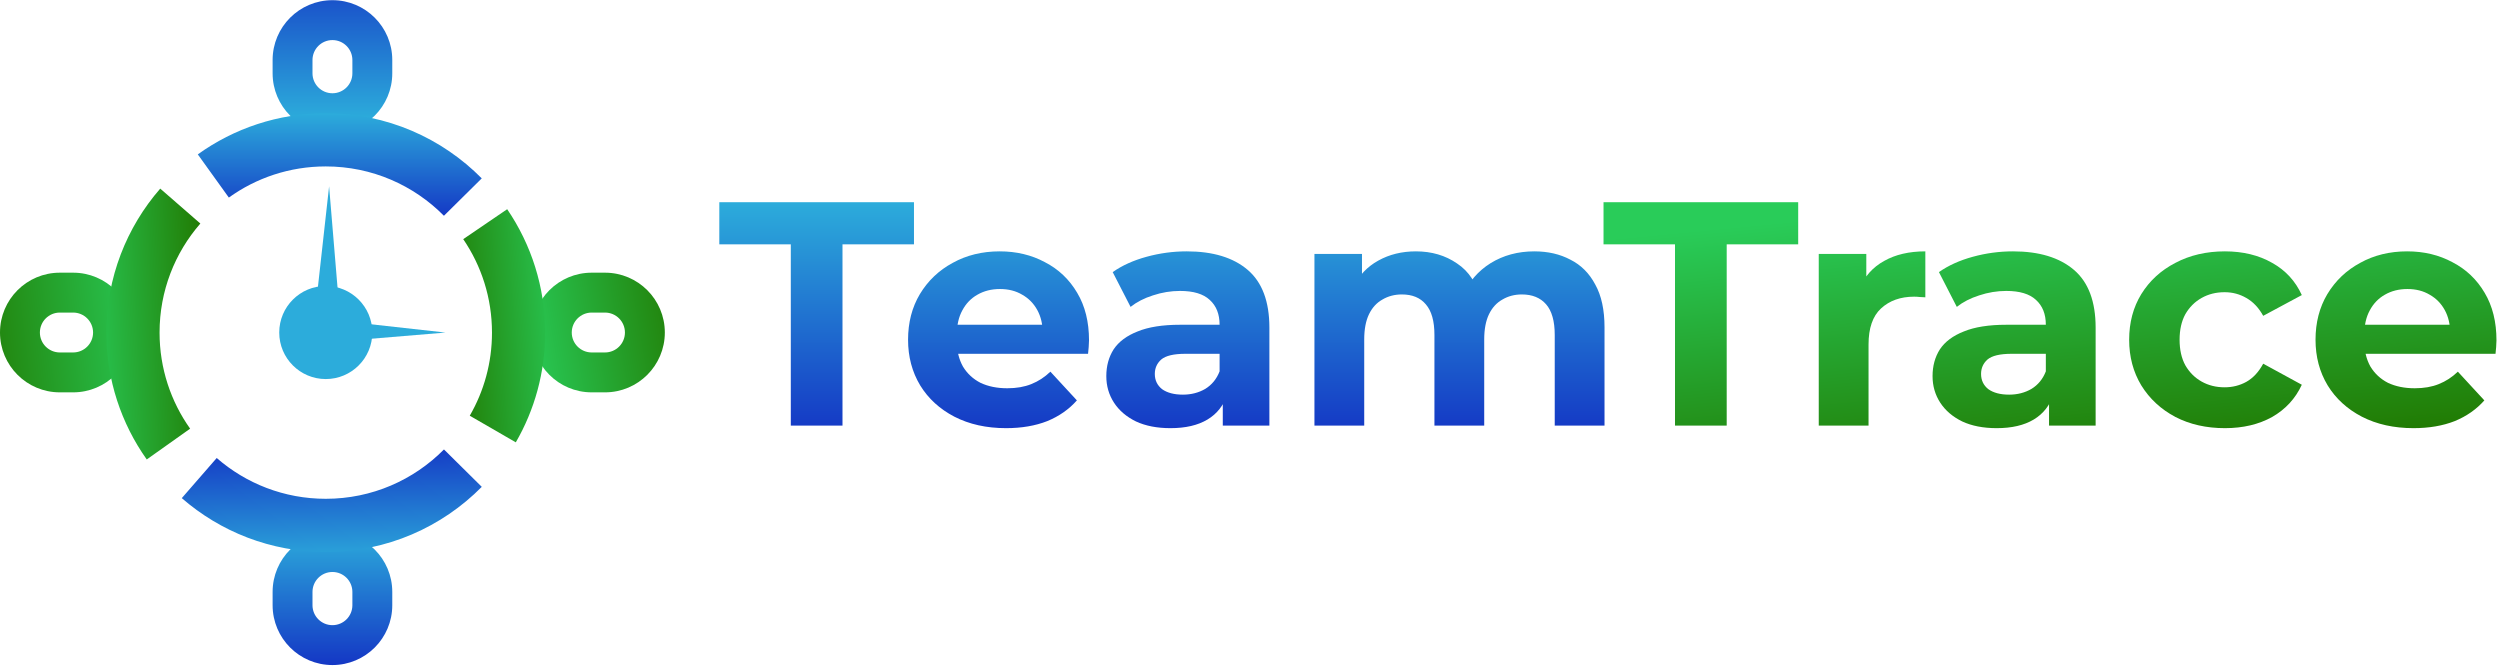 <svg width="322" height="86" viewBox="0 0 322 86" fill="none" xmlns="http://www.w3.org/2000/svg">
<path d="M101.855 54.817V31.471H92.648V26.045H117.72V31.471H108.513V54.817H101.855Z" fill="url(#paint0_linear_123_5647)"/>
<path d="M129.578 55.146C127.057 55.146 124.837 54.653 122.919 53.666C121.028 52.68 119.562 51.337 118.521 49.638C117.48 47.912 116.959 45.953 116.959 43.761C116.959 41.541 117.466 39.582 118.48 37.883C119.521 36.157 120.932 34.814 122.714 33.855C124.495 32.868 126.509 32.375 128.756 32.375C130.92 32.375 132.866 32.841 134.592 33.773C136.346 34.677 137.73 35.992 138.744 37.718C139.758 39.417 140.265 41.459 140.265 43.843C140.265 44.089 140.251 44.377 140.223 44.706C140.196 45.007 140.169 45.295 140.141 45.569H122.179V41.829H136.771L134.305 42.938C134.305 41.788 134.072 40.788 133.606 39.938C133.14 39.089 132.496 38.431 131.674 37.965C130.852 37.472 129.893 37.225 128.797 37.225C127.701 37.225 126.728 37.472 125.878 37.965C125.056 38.431 124.412 39.102 123.947 39.979C123.481 40.829 123.248 41.843 123.248 43.021V44.007C123.248 45.213 123.508 46.282 124.029 47.213C124.577 48.117 125.33 48.816 126.29 49.309C127.276 49.775 128.427 50.008 129.742 50.008C130.92 50.008 131.948 49.83 132.825 49.474C133.729 49.118 134.551 48.583 135.291 47.871L138.703 51.57C137.689 52.721 136.415 53.612 134.88 54.242C133.346 54.845 131.578 55.146 129.578 55.146Z" fill="url(#paint1_linear_123_5647)"/>
<path d="M157.495 54.817V50.502L157.084 49.556V41.829C157.084 40.459 156.66 39.39 155.81 38.623C154.988 37.855 153.714 37.472 151.988 37.472C150.809 37.472 149.645 37.664 148.494 38.047C147.37 38.404 146.411 38.897 145.617 39.527L143.315 35.047C144.521 34.197 145.973 33.54 147.672 33.074C149.371 32.608 151.097 32.375 152.851 32.375C156.221 32.375 158.838 33.17 160.701 34.759C162.565 36.348 163.497 38.828 163.497 42.199V54.817H157.495ZM150.755 55.146C149.028 55.146 147.549 54.858 146.315 54.283C145.082 53.68 144.137 52.872 143.479 51.858C142.822 50.844 142.493 49.707 142.493 48.446C142.493 47.131 142.808 45.98 143.438 44.994C144.096 44.007 145.123 43.24 146.521 42.692C147.918 42.117 149.741 41.829 151.988 41.829H157.865V45.569H152.686C151.179 45.569 150.138 45.816 149.563 46.309C149.015 46.802 148.74 47.419 148.74 48.159C148.74 48.981 149.056 49.638 149.686 50.132C150.344 50.597 151.234 50.83 152.358 50.83C153.426 50.83 154.385 50.584 155.235 50.09C156.084 49.57 156.701 48.816 157.084 47.83L158.071 50.789C157.605 52.214 156.756 53.297 155.522 54.036C154.289 54.776 152.7 55.146 150.755 55.146Z" fill="url(#paint2_linear_123_5647)"/>
<path d="M197.62 32.375C199.374 32.375 200.922 32.731 202.264 33.444C203.635 34.129 204.703 35.197 205.47 36.65C206.265 38.075 206.662 39.911 206.662 42.158V54.817H200.25V43.144C200.25 41.363 199.88 40.048 199.141 39.198C198.401 38.349 197.359 37.924 196.017 37.924C195.085 37.924 194.249 38.143 193.509 38.582C192.77 38.993 192.194 39.623 191.783 40.472C191.372 41.322 191.167 42.404 191.167 43.719V54.817H184.755V43.144C184.755 41.363 184.385 40.048 183.645 39.198C182.932 38.349 181.905 37.924 180.562 37.924C179.63 37.924 178.795 38.143 178.055 38.582C177.315 38.993 176.739 39.623 176.328 40.472C175.917 41.322 175.712 42.404 175.712 43.719V54.817H169.3V32.704H175.424V38.746L174.273 36.979C175.04 35.471 176.123 34.334 177.52 33.567C178.945 32.772 180.562 32.375 182.371 32.375C184.398 32.375 186.166 32.896 187.673 33.937C189.207 34.951 190.221 36.513 190.714 38.623L188.454 38.006C189.194 36.28 190.372 34.91 191.989 33.896C193.633 32.882 195.51 32.375 197.62 32.375Z" fill="url(#paint3_linear_123_5647)"/>
<path d="M215.741 54.817V31.471H206.534V26.045H231.607V31.471H222.399V54.817H215.741Z" fill="url(#paint4_linear_123_5647)"/>
<path d="M234.255 54.817V32.704H240.38V38.952L239.517 37.143C240.174 35.581 241.229 34.403 242.682 33.608C244.134 32.786 245.901 32.375 247.984 32.375V38.294C247.71 38.267 247.463 38.253 247.244 38.253C247.025 38.225 246.792 38.212 246.545 38.212C244.792 38.212 243.367 38.719 242.271 39.733C241.202 40.719 240.668 42.267 240.668 44.377V54.817H234.255Z" fill="url(#paint5_linear_123_5647)"/>
<path d="M263.916 54.817V50.502L263.504 49.556V41.829C263.504 40.459 263.08 39.39 262.23 38.623C261.408 37.855 260.134 37.472 258.408 37.472C257.229 37.472 256.065 37.664 254.914 38.047C253.79 38.404 252.831 38.897 252.037 39.527L249.735 35.047C250.941 34.197 252.393 33.54 254.092 33.074C255.791 32.608 257.517 32.375 259.271 32.375C262.641 32.375 265.258 33.17 267.122 34.759C268.985 36.348 269.917 38.828 269.917 42.199V54.817H263.916ZM257.175 55.146C255.448 55.146 253.969 54.858 252.735 54.283C251.502 53.68 250.557 52.872 249.899 51.858C249.242 50.844 248.913 49.707 248.913 48.446C248.913 47.131 249.228 45.98 249.858 44.994C250.516 44.007 251.543 43.24 252.941 42.692C254.338 42.117 256.161 41.829 258.408 41.829H264.285V45.569H259.106C257.599 45.569 256.558 45.816 255.983 46.309C255.435 46.802 255.161 47.419 255.161 48.159C255.161 48.981 255.476 49.638 256.106 50.132C256.764 50.597 257.654 50.83 258.778 50.83C259.846 50.83 260.805 50.584 261.655 50.09C262.504 49.57 263.121 48.816 263.504 47.83L264.491 50.789C264.025 52.214 263.176 53.297 261.943 54.036C260.709 54.776 259.12 55.146 257.175 55.146Z" fill="url(#paint6_linear_123_5647)"/>
<path d="M286.567 55.146C284.183 55.146 282.06 54.667 280.196 53.708C278.333 52.721 276.867 51.365 275.798 49.638C274.757 47.912 274.236 45.953 274.236 43.761C274.236 41.541 274.757 39.582 275.798 37.883C276.867 36.157 278.333 34.814 280.196 33.855C282.06 32.868 284.183 32.375 286.567 32.375C288.896 32.375 290.924 32.868 292.65 33.855C294.377 34.814 295.651 36.198 296.473 38.006L291.5 40.678C290.924 39.637 290.198 38.869 289.321 38.376C288.472 37.883 287.54 37.636 286.526 37.636C285.43 37.636 284.444 37.883 283.567 38.376C282.69 38.869 281.991 39.568 281.47 40.472C280.977 41.377 280.731 42.473 280.731 43.761C280.731 45.048 280.977 46.145 281.47 47.049C281.991 47.953 282.69 48.652 283.567 49.145C284.444 49.638 285.43 49.885 286.526 49.885C287.54 49.885 288.472 49.652 289.321 49.186C290.198 48.693 290.924 47.912 291.5 46.843L296.473 49.556C295.651 51.337 294.377 52.721 292.65 53.708C290.924 54.667 288.896 55.146 286.567 55.146Z" fill="url(#paint7_linear_123_5647)"/>
<path d="M310.859 55.146C308.338 55.146 306.118 54.653 304.2 53.666C302.309 52.68 300.843 51.337 299.802 49.638C298.76 47.912 298.24 45.953 298.24 43.761C298.24 41.541 298.747 39.582 299.761 37.883C300.802 36.157 302.213 34.814 303.994 33.855C305.775 32.868 307.789 32.375 310.036 32.375C312.201 32.375 314.147 32.841 315.873 33.773C317.627 34.677 319.011 35.992 320.025 37.718C321.038 39.417 321.545 41.459 321.545 43.843C321.545 44.089 321.532 44.377 321.504 44.706C321.477 45.007 321.449 45.295 321.422 45.569H303.46V41.829H318.052L315.585 42.938C315.585 41.788 315.352 40.788 314.887 39.938C314.421 39.089 313.777 38.431 312.955 37.965C312.133 37.472 311.174 37.225 310.078 37.225C308.981 37.225 308.009 37.472 307.159 37.965C306.337 38.431 305.693 39.102 305.227 39.979C304.762 40.829 304.529 41.843 304.529 43.021V44.007C304.529 45.213 304.789 46.282 305.31 47.213C305.858 48.117 306.611 48.816 307.57 49.309C308.557 49.775 309.708 50.008 311.023 50.008C312.201 50.008 313.229 49.83 314.106 49.474C315.01 49.118 315.832 48.583 316.572 47.871L319.983 51.57C318.97 52.721 317.695 53.612 316.161 54.242C314.626 54.845 312.859 55.146 310.859 55.146Z" fill="url(#paint8_linear_123_5647)"/>
<path fill-rule="evenodd" clip-rule="evenodd" d="M45.387 9.443V7.731C45.387 6.312 44.237 5.162 42.818 5.162C41.4 5.162 40.249 6.312 40.249 7.731V9.443C40.249 10.862 41.4 12.012 42.818 12.012C44.237 12.012 45.387 10.862 45.387 9.443ZM42.818 0.024C38.562 0.024 35.112 3.474 35.112 7.731V9.443C35.112 13.7 38.562 17.15 42.818 17.15C47.075 17.15 50.525 13.7 50.525 9.443V7.731C50.525 3.474 47.075 0.024 42.818 0.024Z" fill="url(#paint9_linear_123_5647)"/>
<path fill-rule="evenodd" clip-rule="evenodd" d="M9.419 40.259L7.707 40.259C6.288 40.259 5.138 41.409 5.138 42.828C5.138 44.247 6.288 45.397 7.707 45.397L9.419 45.397C10.838 45.397 11.988 44.247 11.988 42.828C11.988 41.409 10.838 40.259 9.419 40.259ZM-3.36877e-07 42.828C-1.50825e-07 47.084 3.45 50.535 7.707 50.535L9.419 50.535C13.676 50.535 17.126 47.084 17.126 42.828C17.126 38.572 13.676 35.121 9.419 35.121L7.707 35.121C3.45 35.121 -5.22928e-07 38.572 -3.36877e-07 42.828Z" fill="url(#paint10_linear_123_5647)"/>
<path fill-rule="evenodd" clip-rule="evenodd" d="M45.387 77.952V76.24C45.387 74.821 44.237 73.671 42.818 73.671C41.4 73.671 40.249 74.821 40.249 76.24V77.952C40.249 79.371 41.4 80.521 42.818 80.521C44.237 80.521 45.387 79.371 45.387 77.952ZM42.818 68.533C38.562 68.533 35.112 71.983 35.112 76.24V77.952C35.112 82.209 38.562 85.659 42.818 85.659C47.075 85.659 50.525 82.209 50.525 77.952V76.24C50.525 71.983 47.075 68.533 42.818 68.533Z" fill="url(#paint11_linear_123_5647)"/>
<path fill-rule="evenodd" clip-rule="evenodd" d="M77.923 40.259L76.21 40.259C74.792 40.259 73.642 41.409 73.642 42.828C73.642 44.247 74.792 45.397 76.21 45.397L77.923 45.397C79.342 45.397 80.492 44.247 80.492 42.828C80.492 41.409 79.342 40.259 77.923 40.259ZM68.504 42.828C68.504 47.084 71.954 50.535 76.21 50.535L77.923 50.535C82.18 50.535 85.63 47.084 85.63 42.828C85.63 38.572 82.18 35.121 77.923 35.121L76.21 35.121C71.954 35.121 68.504 38.572 68.504 42.828Z" fill="url(#paint12_linear_123_5647)"/>
<path fill-rule="evenodd" clip-rule="evenodd" d="M25.805 28.791C22.53 32.552 20.551 37.46 20.551 42.839C20.551 47.454 22.008 51.719 24.488 55.213L18.901 59.178C15.626 54.564 13.701 48.921 13.701 42.839C13.701 35.745 16.319 29.254 20.637 24.293L25.805 28.791Z" fill="url(#paint13_linear_123_5647)"/>
<path fill-rule="evenodd" clip-rule="evenodd" d="M63.368 42.842C63.368 38.372 62.002 34.232 59.664 30.803L65.325 26.945C68.413 31.475 70.218 36.953 70.218 42.842C70.218 47.984 68.842 52.814 66.436 56.974L60.506 53.544C62.325 50.398 63.368 46.747 63.368 42.842Z" fill="url(#paint14_linear_123_5647)"/>
<path fill-rule="evenodd" clip-rule="evenodd" d="M41.96 64.245C47.916 64.245 53.298 61.818 57.182 57.889L62.053 62.706C56.935 67.882 49.819 71.096 41.96 71.096C34.866 71.096 28.375 68.477 23.414 64.159L27.912 58.992C31.674 62.266 36.581 64.245 41.96 64.245Z" fill="url(#paint15_linear_123_5647)"/>
<path fill-rule="evenodd" clip-rule="evenodd" d="M41.956 21.435C37.293 21.435 32.988 22.922 29.475 25.447L25.476 19.885C30.116 16.55 35.811 14.585 41.956 14.585C49.815 14.585 56.931 17.798 62.049 22.974L57.178 27.791C53.294 23.863 47.911 21.435 41.956 21.435Z" fill="url(#paint16_linear_123_5647)"/>
<circle cx="41.96" cy="42.828" r="5.994" fill="#2CACDB"/>
<path d="M42.388 24L40.675 39.413H43.672L42.388 24Z" fill="#2CACDB"/>
<path d="M57.373 42.832L41.959 41.12L41.959 44.117L57.373 42.832Z" fill="#2CACDB"/>
<defs>
<linearGradient id="paint0_linear_123_5647" x1="149.361" y1="26.045" x2="149.361" y2="64.728" gradientUnits="userSpaceOnUse">
<stop stop-color="#2CACDB"/>
<stop offset="1" stop-color="#0D14BE"/>
</linearGradient>
<linearGradient id="paint1_linear_123_5647" x1="149.361" y1="26.045" x2="149.361" y2="64.728" gradientUnits="userSpaceOnUse">
<stop stop-color="#2CACDB"/>
<stop offset="1" stop-color="#0D14BE"/>
</linearGradient>
<linearGradient id="paint2_linear_123_5647" x1="149.361" y1="26.045" x2="149.361" y2="64.728" gradientUnits="userSpaceOnUse">
<stop stop-color="#2CACDB"/>
<stop offset="1" stop-color="#0D14BE"/>
</linearGradient>
<linearGradient id="paint3_linear_123_5647" x1="149.361" y1="26.045" x2="149.361" y2="64.728" gradientUnits="userSpaceOnUse">
<stop stop-color="#2CACDB"/>
<stop offset="1" stop-color="#0D14BE"/>
</linearGradient>
<linearGradient id="paint4_linear_123_5647" x1="259.461" y1="25.703" x2="262.796" y2="60.383" gradientUnits="userSpaceOnUse">
<stop stop-color="#29CC59"/>
<stop offset="1" stop-color="#217A02"/>
</linearGradient>
<linearGradient id="paint5_linear_123_5647" x1="259.461" y1="25.703" x2="262.796" y2="60.383" gradientUnits="userSpaceOnUse">
<stop stop-color="#29CC59"/>
<stop offset="1" stop-color="#217A02"/>
</linearGradient>
<linearGradient id="paint6_linear_123_5647" x1="259.461" y1="25.703" x2="262.796" y2="60.383" gradientUnits="userSpaceOnUse">
<stop stop-color="#29CC59"/>
<stop offset="1" stop-color="#217A02"/>
</linearGradient>
<linearGradient id="paint7_linear_123_5647" x1="259.461" y1="25.703" x2="262.796" y2="60.383" gradientUnits="userSpaceOnUse">
<stop stop-color="#29CC59"/>
<stop offset="1" stop-color="#217A02"/>
</linearGradient>
<linearGradient id="paint8_linear_123_5647" x1="259.461" y1="25.703" x2="262.796" y2="60.383" gradientUnits="userSpaceOnUse">
<stop stop-color="#29CC59"/>
<stop offset="1" stop-color="#217A02"/>
</linearGradient>
<linearGradient id="paint9_linear_123_5647" x1="42.779" y1="-11.108" x2="42.779" y2="15.438" gradientUnits="userSpaceOnUse">
<stop stop-color="#0D14BE"/>
<stop offset="1" stop-color="#2CACDB"/>
</linearGradient>
<linearGradient id="paint10_linear_123_5647" x1="20.123" y1="42.828" x2="-4.191" y2="45.794" gradientUnits="userSpaceOnUse">
<stop stop-color="#29CC59"/>
<stop offset="1" stop-color="#217A02"/>
</linearGradient>
<linearGradient id="paint11_linear_123_5647" x1="42.818" y1="68.533" x2="42.818" y2="90.797" gradientUnits="userSpaceOnUse">
<stop stop-color="#2CACDB"/>
<stop offset="1" stop-color="#0D14BE"/>
</linearGradient>
<linearGradient id="paint12_linear_123_5647" x1="66.791" y1="42.828" x2="88.81" y2="38.979" gradientUnits="userSpaceOnUse">
<stop stop-color="#29CC59"/>
<stop offset="1" stop-color="#217A02"/>
</linearGradient>
<linearGradient id="paint13_linear_123_5647" x1="10.275" y1="42.839" x2="26.975" y2="42.017" gradientUnits="userSpaceOnUse">
<stop stop-color="#29CC59"/>
<stop offset="1" stop-color="#217A02"/>
</linearGradient>
<linearGradient id="paint14_linear_123_5647" x1="73.215" y1="40.702" x2="57.373" y2="41.986" gradientUnits="userSpaceOnUse">
<stop stop-color="#29CC59"/>
<stop offset="1" stop-color="#217A02"/>
</linearGradient>
<linearGradient id="paint15_linear_123_5647" x1="41.96" y1="72.808" x2="41.532" y2="52.685" gradientUnits="userSpaceOnUse">
<stop stop-color="#2CACDB"/>
<stop offset="1" stop-color="#0D14BE"/>
</linearGradient>
<linearGradient id="paint16_linear_123_5647" x1="43.669" y1="14.585" x2="43.669" y2="32.139" gradientUnits="userSpaceOnUse">
<stop stop-color="#2CACDB"/>
<stop offset="1" stop-color="#0D14BE"/>
</linearGradient>
</defs>
</svg>
